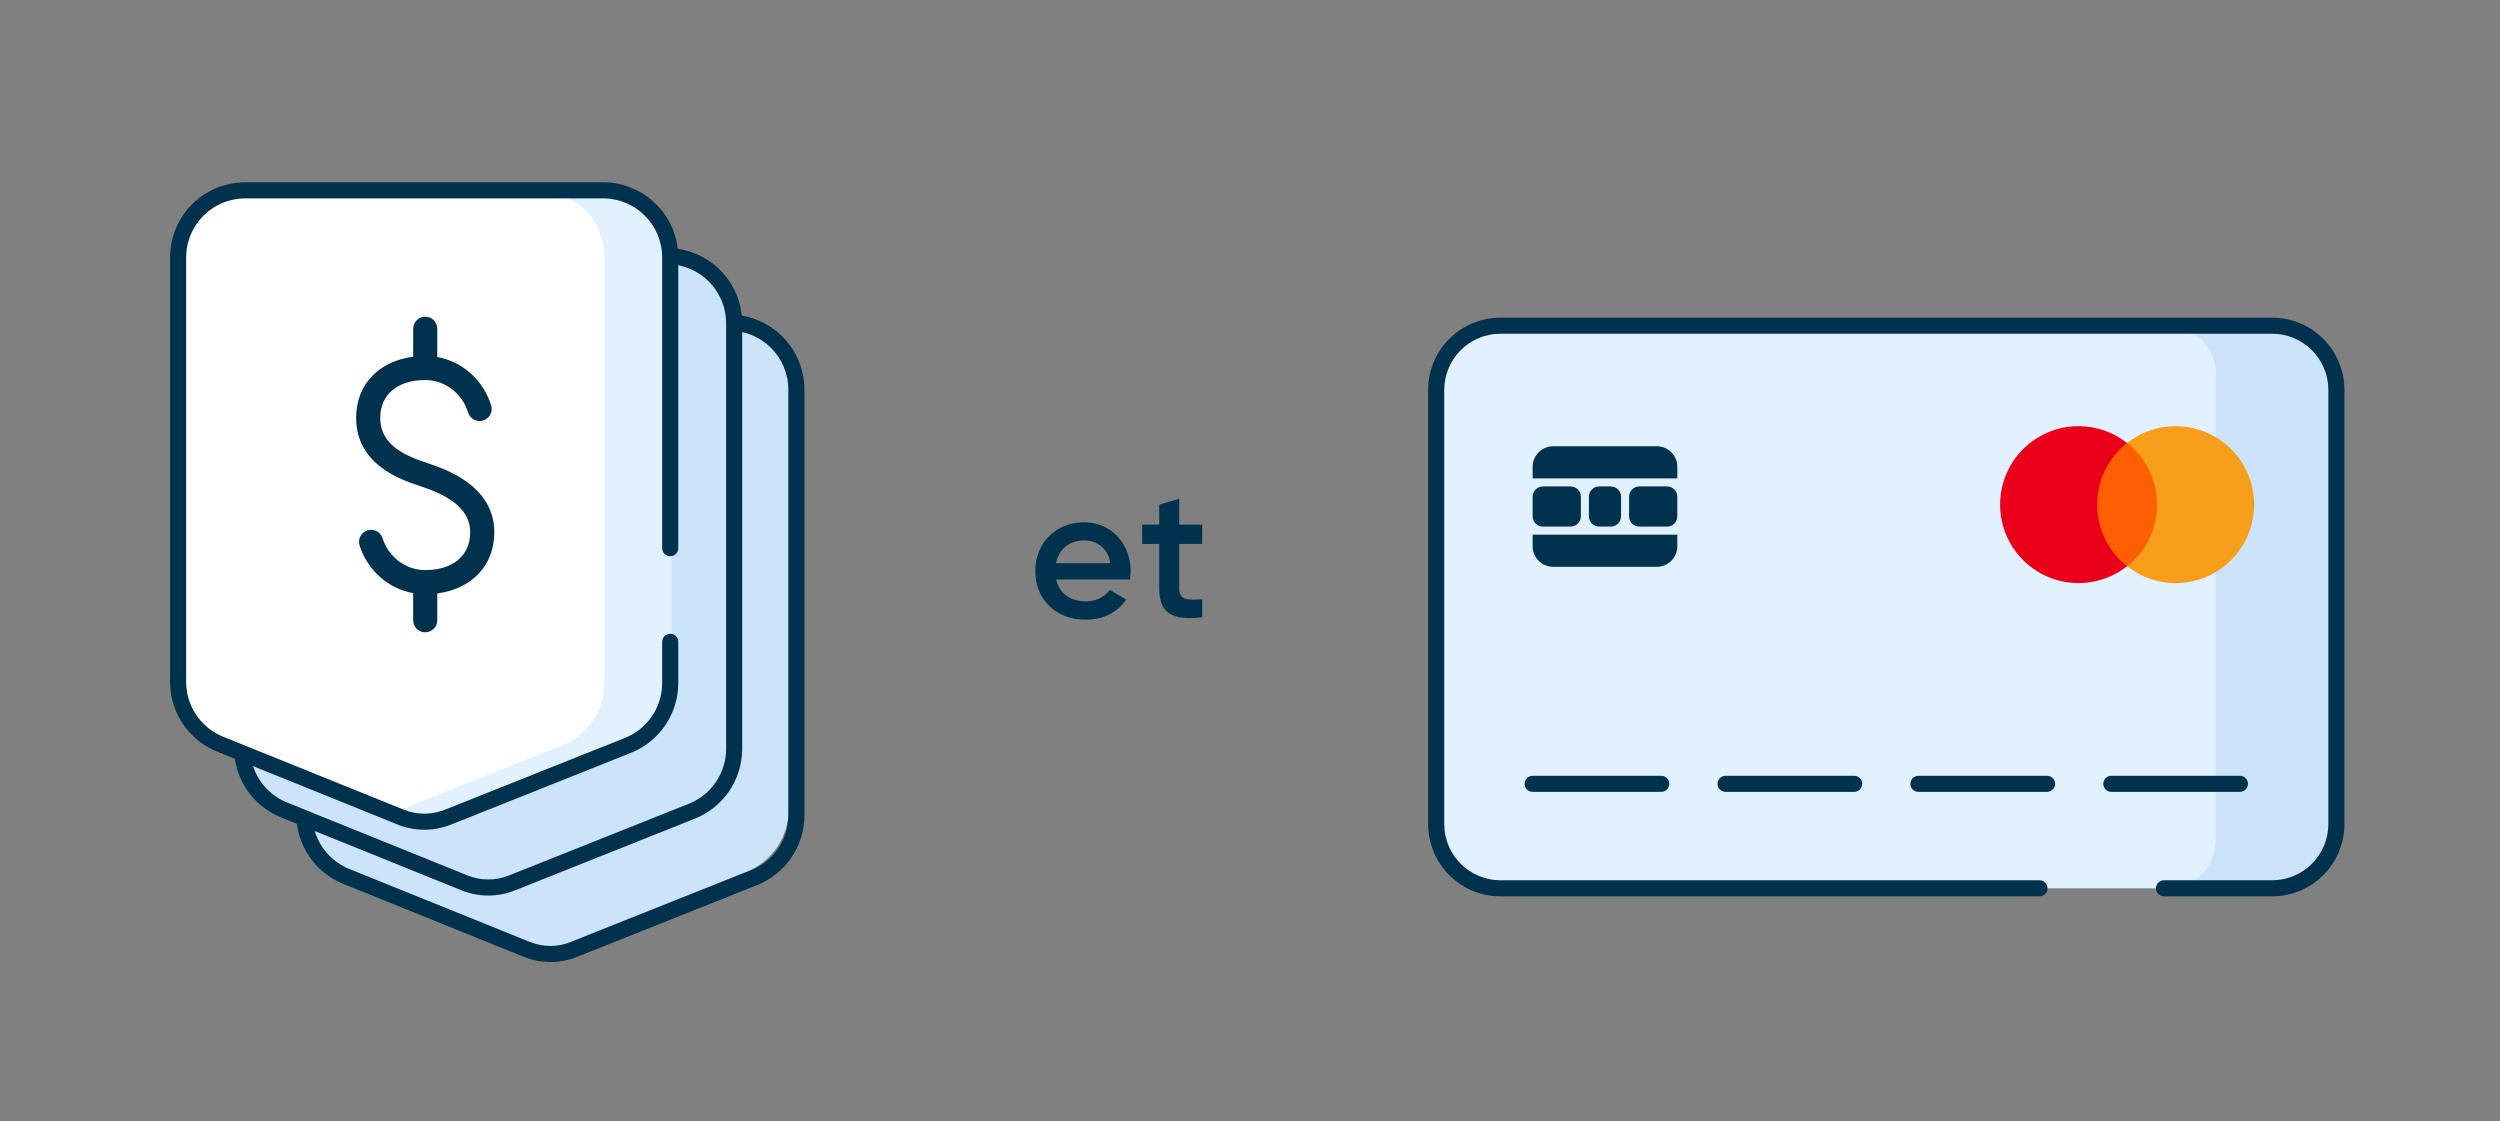 <svg width="243" height="109" viewBox="0 0 243 109" fill="none" xmlns="http://www.w3.org/2000/svg">
<rect x="0" y="0" width="243" height="109" fill="#808080" stroke="none"/>
<mask id="mask0_379_1620" style="mask-type:luminance" maskUnits="userSpaceOnUse" x="0" y="0" width="243" height="109">
<path d="M243 0H0V109H243V0Z" fill="white"/>
</mask>
<g mask="url(#mask0_379_1620)">
<path fill-rule="evenodd" clip-rule="evenodd" d="M76.659 37.32C76.659 33.715 73.736 30.793 70.132 30.793H35.353C31.749 30.793 28.826 33.715 28.826 37.32V78.575C28.826 81.235 30.441 83.629 32.908 84.626L50.457 91.717C51.925 92.31 53.564 92.314 55.032 91.728L72.549 84.744C75.031 83.754 76.659 81.353 76.659 78.681V37.32Z" fill="#CBE4FA"/>
<path fill-rule="evenodd" clip-rule="evenodd" d="M70.882 30.574H36.103C32.067 30.574 28.795 33.846 28.795 37.882V79.136C28.795 82.115 30.603 84.796 33.365 85.912L50.916 93.004C52.568 93.672 54.416 93.677 56.072 93.016L73.589 86.032C76.367 84.924 78.19 82.234 78.19 79.243V37.882C78.19 33.846 74.918 30.574 70.882 30.574ZM36.103 32.136H70.882C74.055 32.136 76.628 34.709 76.628 37.882V79.243C76.628 81.595 75.194 83.71 73.01 84.58L55.493 91.565C54.211 92.076 52.781 92.073 51.501 91.555L33.951 84.464C31.779 83.586 30.357 81.478 30.357 79.136V37.882C30.357 34.709 32.93 32.136 36.103 32.136Z" fill="#00314D"/>
<path fill-rule="evenodd" clip-rule="evenodd" d="M70.68 30.641C70.68 27.037 67.759 24.115 64.154 24.115H29.375C25.77 24.115 22.848 27.037 22.848 30.641V71.896C22.848 74.556 24.463 76.951 26.93 77.948L44.48 85.038C45.946 85.631 47.585 85.635 49.054 85.049L66.571 78.066C69.052 77.076 70.68 74.674 70.68 72.002V30.641Z" fill="#CBE4FA"/>
<path fill-rule="evenodd" clip-rule="evenodd" d="M64.834 24.114H30.055C26.018 24.114 22.746 27.386 22.746 31.423V72.677C22.746 75.656 24.554 78.337 27.317 79.453L44.866 86.544C46.52 87.212 48.366 87.216 50.023 86.557L67.539 79.572C70.318 78.465 72.141 75.775 72.141 72.783V31.423C72.141 27.386 68.869 24.114 64.834 24.114ZM30.055 25.677H64.834C68.006 25.677 70.579 28.249 70.579 31.423V72.783C70.579 75.135 69.145 77.25 66.961 78.121L49.444 85.105C48.162 85.616 46.732 85.612 45.451 85.095L27.902 78.004C25.73 77.126 24.309 75.019 24.309 72.677V31.423C24.309 28.249 26.881 25.677 30.055 25.677Z" fill="#00314D"/>
<path fill-rule="evenodd" clip-rule="evenodd" d="M65.247 25.027C65.247 21.423 62.324 18.501 58.72 18.501H23.941C20.337 18.501 17.414 21.423 17.414 25.027V66.281C17.414 68.942 19.029 71.336 21.496 72.333L39.045 79.424C40.513 80.017 42.151 80.021 43.62 79.435L61.137 72.451C63.619 71.462 65.247 69.059 65.247 66.388V25.027Z" fill="white"/>
<path fill-rule="evenodd" clip-rule="evenodd" d="M58.752 18.5H52.225C55.829 18.5 58.752 21.423 58.752 25.027V66.388C58.752 69.059 57.123 71.462 54.641 72.451L38.121 79.037L39.077 79.424C40.544 80.017 42.183 80.021 43.652 79.435L61.169 72.451C63.651 71.462 65.278 69.059 65.278 66.388V25.027C65.278 21.423 62.356 18.5 58.752 18.5Z" fill="#E1F1FF"/>
<path fill-rule="evenodd" clip-rule="evenodd" d="M58.619 17.72C62.584 17.72 65.811 20.878 65.924 24.816L65.927 25.027V53.284C65.927 53.716 65.577 54.066 65.145 54.066C64.745 54.066 64.415 53.764 64.369 53.375L64.364 53.284V25.027C64.364 21.918 61.893 19.385 58.808 19.285L58.619 19.282H23.84C20.73 19.282 18.197 21.752 18.097 24.838L18.094 25.027V66.281C18.094 68.553 19.43 70.603 21.492 71.525L21.687 71.608L39.236 78.7C40.442 79.187 41.78 79.219 43.002 78.794L43.229 78.709L60.747 71.725C62.864 70.881 64.276 68.867 64.36 66.601L64.364 66.388V62.385C64.364 61.954 64.714 61.604 65.145 61.604C65.546 61.604 65.876 61.906 65.921 62.294L65.927 62.385V66.388C65.927 69.303 64.196 71.931 61.537 73.088L61.325 73.176L43.808 80.161C42.235 80.788 40.489 80.816 38.901 80.244L38.651 80.148L21.102 73.057C18.41 71.969 16.625 69.397 16.535 66.51L16.531 66.281V25.027C16.531 21.062 19.69 17.834 23.628 17.723L23.84 17.72H58.619Z" fill="#00314D"/>
<path fill-rule="evenodd" clip-rule="evenodd" d="M41.331 30.784C41.941 30.784 42.441 31.249 42.498 31.843L42.503 31.956V34.701C44.955 35.144 46.986 36.953 47.74 39.408C47.93 40.027 47.583 40.683 46.964 40.873C46.346 41.063 45.69 40.715 45.5 40.097C44.925 38.228 43.245 36.94 41.332 36.94C38.666 36.94 36.959 38.33 36.959 40.612C36.959 42.18 37.782 43.268 39.307 44.101C39.63 44.277 39.973 44.434 40.346 44.583L40.697 44.717L42.213 45.244C42.445 45.327 42.659 45.408 42.876 45.495C43.451 45.726 43.987 45.98 44.501 46.275C46.691 47.534 48.047 49.315 48.047 51.742C48.047 55.052 45.76 57.259 42.503 57.682V60.287C42.503 60.934 41.979 61.459 41.331 61.459C40.722 61.459 40.222 60.994 40.165 60.4L40.16 60.287V57.652C37.739 57.215 35.731 55.445 34.952 53.029C34.753 52.413 35.091 51.752 35.707 51.554C36.323 51.355 36.983 51.693 37.182 52.309C37.775 54.148 39.426 55.403 41.31 55.413C41.318 55.413 41.325 55.412 41.331 55.412C41.339 55.412 41.346 55.413 41.354 55.413C44.007 55.405 45.703 54.018 45.703 51.742C45.703 50.288 44.866 49.188 43.333 48.307C42.922 48.071 42.482 47.863 42.002 47.67L41.813 47.596L40.801 47.233L39.901 46.921C39.87 46.91 39.841 46.9 39.816 46.89C39.231 46.672 38.698 46.438 38.185 46.158C35.974 44.952 34.615 43.155 34.615 40.612C34.615 37.301 36.903 35.094 40.16 34.671V31.956C40.16 31.309 40.684 30.784 41.331 30.784Z" fill="#00314D"/>
<path fill-rule="evenodd" clip-rule="evenodd" d="M183.348 86.344H147.044C142.932 86.344 139.598 84.066 139.598 80.169V37.831C139.598 33.933 142.932 31.656 147.044 31.656H220.582C224.694 31.656 227.098 34.815 227.098 38.713V79.287C227.098 83.184 223.764 86.344 219.651 86.344H198.241" fill="#E1F1FF"/>
<path fill-rule="evenodd" clip-rule="evenodd" d="M210.691 86.344H221.629C224.218 86.344 226.316 84.245 226.316 81.656V36.344C226.316 33.755 224.218 31.656 221.629 31.656H210.691C213.28 31.656 215.379 33.755 215.379 36.344V81.656C215.379 84.245 213.28 86.344 210.691 86.344Z" fill="#CBE4FA"/>
<path fill-rule="evenodd" clip-rule="evenodd" d="M148.191 76.187C148.191 75.756 148.541 75.406 148.973 75.406H161.473C161.904 75.406 162.254 75.756 162.254 76.187C162.254 76.619 161.904 76.969 161.473 76.969H148.973C148.541 76.969 148.191 76.619 148.191 76.187Z" fill="#00314D"/>
<path fill-rule="evenodd" clip-rule="evenodd" d="M166.941 76.187C166.941 75.756 167.291 75.406 167.723 75.406H180.223C180.654 75.406 181.004 75.756 181.004 76.187C181.004 76.619 180.654 76.969 180.223 76.969H167.723C167.291 76.969 166.941 76.619 166.941 76.187Z" fill="#00314D"/>
<path fill-rule="evenodd" clip-rule="evenodd" d="M185.691 76.187C185.691 75.756 186.041 75.406 186.473 75.406H198.973C199.404 75.406 199.754 75.756 199.754 76.187C199.754 76.619 199.404 76.969 198.973 76.969H186.473C186.041 76.969 185.691 76.619 185.691 76.187Z" fill="#00314D"/>
<path fill-rule="evenodd" clip-rule="evenodd" d="M204.441 76.187C204.441 75.756 204.791 75.406 205.223 75.406H217.723C218.154 75.406 218.504 75.756 218.504 76.187C218.504 76.619 218.154 76.969 217.723 76.969H205.223C204.791 76.969 204.441 76.619 204.441 76.187Z" fill="#00314D"/>
<path fill-rule="evenodd" clip-rule="evenodd" d="M145.848 32.438C142.827 32.438 140.379 34.886 140.379 37.906V80.094C140.379 83.114 142.827 85.562 145.848 85.562H198.241C198.673 85.562 199.023 85.912 199.023 86.344C199.023 86.775 198.673 87.125 198.241 87.125H145.848C141.964 87.125 138.816 83.977 138.816 80.094V37.906C138.816 34.023 141.964 30.875 145.848 30.875H220.848C224.731 30.875 227.879 34.023 227.879 37.906V80.094C227.879 83.977 224.731 87.125 220.848 87.125H210.342C209.911 87.125 209.561 86.775 209.561 86.344C209.561 85.912 209.911 85.562 210.342 85.562H220.848C223.868 85.562 226.316 83.114 226.316 80.094V37.906C226.316 34.886 223.868 32.438 220.848 32.438H145.848Z" fill="#00314D"/>
<path d="M203.416 43.053H210.09V55.045H203.416V43.053Z" fill="#FF5F00"/>
<path d="M203.84 49.049C203.84 46.613 204.984 44.452 206.743 43.053C205.45 42.036 203.819 41.422 202.039 41.422C197.823 41.422 194.412 44.833 194.412 49.049C194.412 53.265 197.823 56.676 202.039 56.676C203.819 56.676 205.45 56.062 206.743 55.045C204.984 53.647 203.84 51.485 203.84 49.049Z" fill="#EB001B"/>
<path d="M219.094 49.049C219.094 53.265 215.683 56.676 211.467 56.676C209.687 56.676 208.056 56.062 206.764 55.045C208.543 53.647 209.666 51.485 209.666 49.049C209.666 46.613 208.522 44.452 206.764 43.053C208.056 42.036 209.687 41.422 211.467 41.422C215.683 41.422 219.094 44.833 219.094 49.049Z" fill="#F79E1B"/>
<path fill-rule="evenodd" clip-rule="evenodd" d="M150.973 43.375C149.868 43.375 148.973 44.27 148.973 45.375V46.5H163.035V45.375C163.035 44.27 162.14 43.375 161.035 43.375H150.973Z" fill="#00314D"/>
<path fill-rule="evenodd" clip-rule="evenodd" d="M150.973 55.094C149.868 55.094 148.973 54.198 148.973 53.094V51.969H163.035V53.094C163.035 54.198 162.14 55.094 161.035 55.094H150.973Z" fill="#00314D"/>
<path fill-rule="evenodd" clip-rule="evenodd" d="M148.973 48.281C148.973 47.729 149.42 47.281 149.973 47.281H152.66C153.212 47.281 153.66 47.729 153.66 48.281V50.187C153.66 50.74 153.212 51.187 152.66 51.187H149.973C149.42 51.187 148.973 50.74 148.973 50.187V48.281Z" fill="#00314D"/>
<path d="M156.566 47.281H155.441C154.889 47.281 154.441 47.729 154.441 48.281V50.187C154.441 50.74 154.889 51.187 155.441 51.187H156.566C157.118 51.187 157.566 50.74 157.566 50.187V48.281C157.566 47.729 157.118 47.281 156.566 47.281Z" fill="#00314D"/>
<path fill-rule="evenodd" clip-rule="evenodd" d="M158.348 48.281C158.348 47.729 158.795 47.281 159.348 47.281H162.035C162.587 47.281 163.035 47.729 163.035 48.281V50.187C163.035 50.74 162.587 51.187 162.035 51.187H159.348C158.795 51.187 158.348 50.74 158.348 50.187V48.281Z" fill="#00314D"/>
<path d="M116.851 52.872H114.619V57.192C114.619 58.344 115.375 58.326 116.851 58.254V60C113.863 60.36 112.675 59.532 112.675 57.192V52.872H111.019V51H112.675V49.056L114.619 48.48V51H116.851V52.872Z" fill="#00314D"/>
<path d="M102.664 56.328C102.97 57.732 104.104 58.452 105.544 58.452C106.624 58.452 107.434 57.966 107.866 57.336L109.468 58.272C108.64 59.496 107.29 60.234 105.526 60.234C102.556 60.234 100.63 58.2 100.63 55.5C100.63 52.836 102.556 50.766 105.382 50.766C108.064 50.766 109.9 52.926 109.9 55.518C109.9 55.788 109.864 56.076 109.828 56.328H102.664ZM102.646 54.744H107.938C107.668 53.196 106.534 52.53 105.364 52.53C103.906 52.53 102.916 53.394 102.646 54.744Z" fill="#00314D"/>
</g>
</svg>
